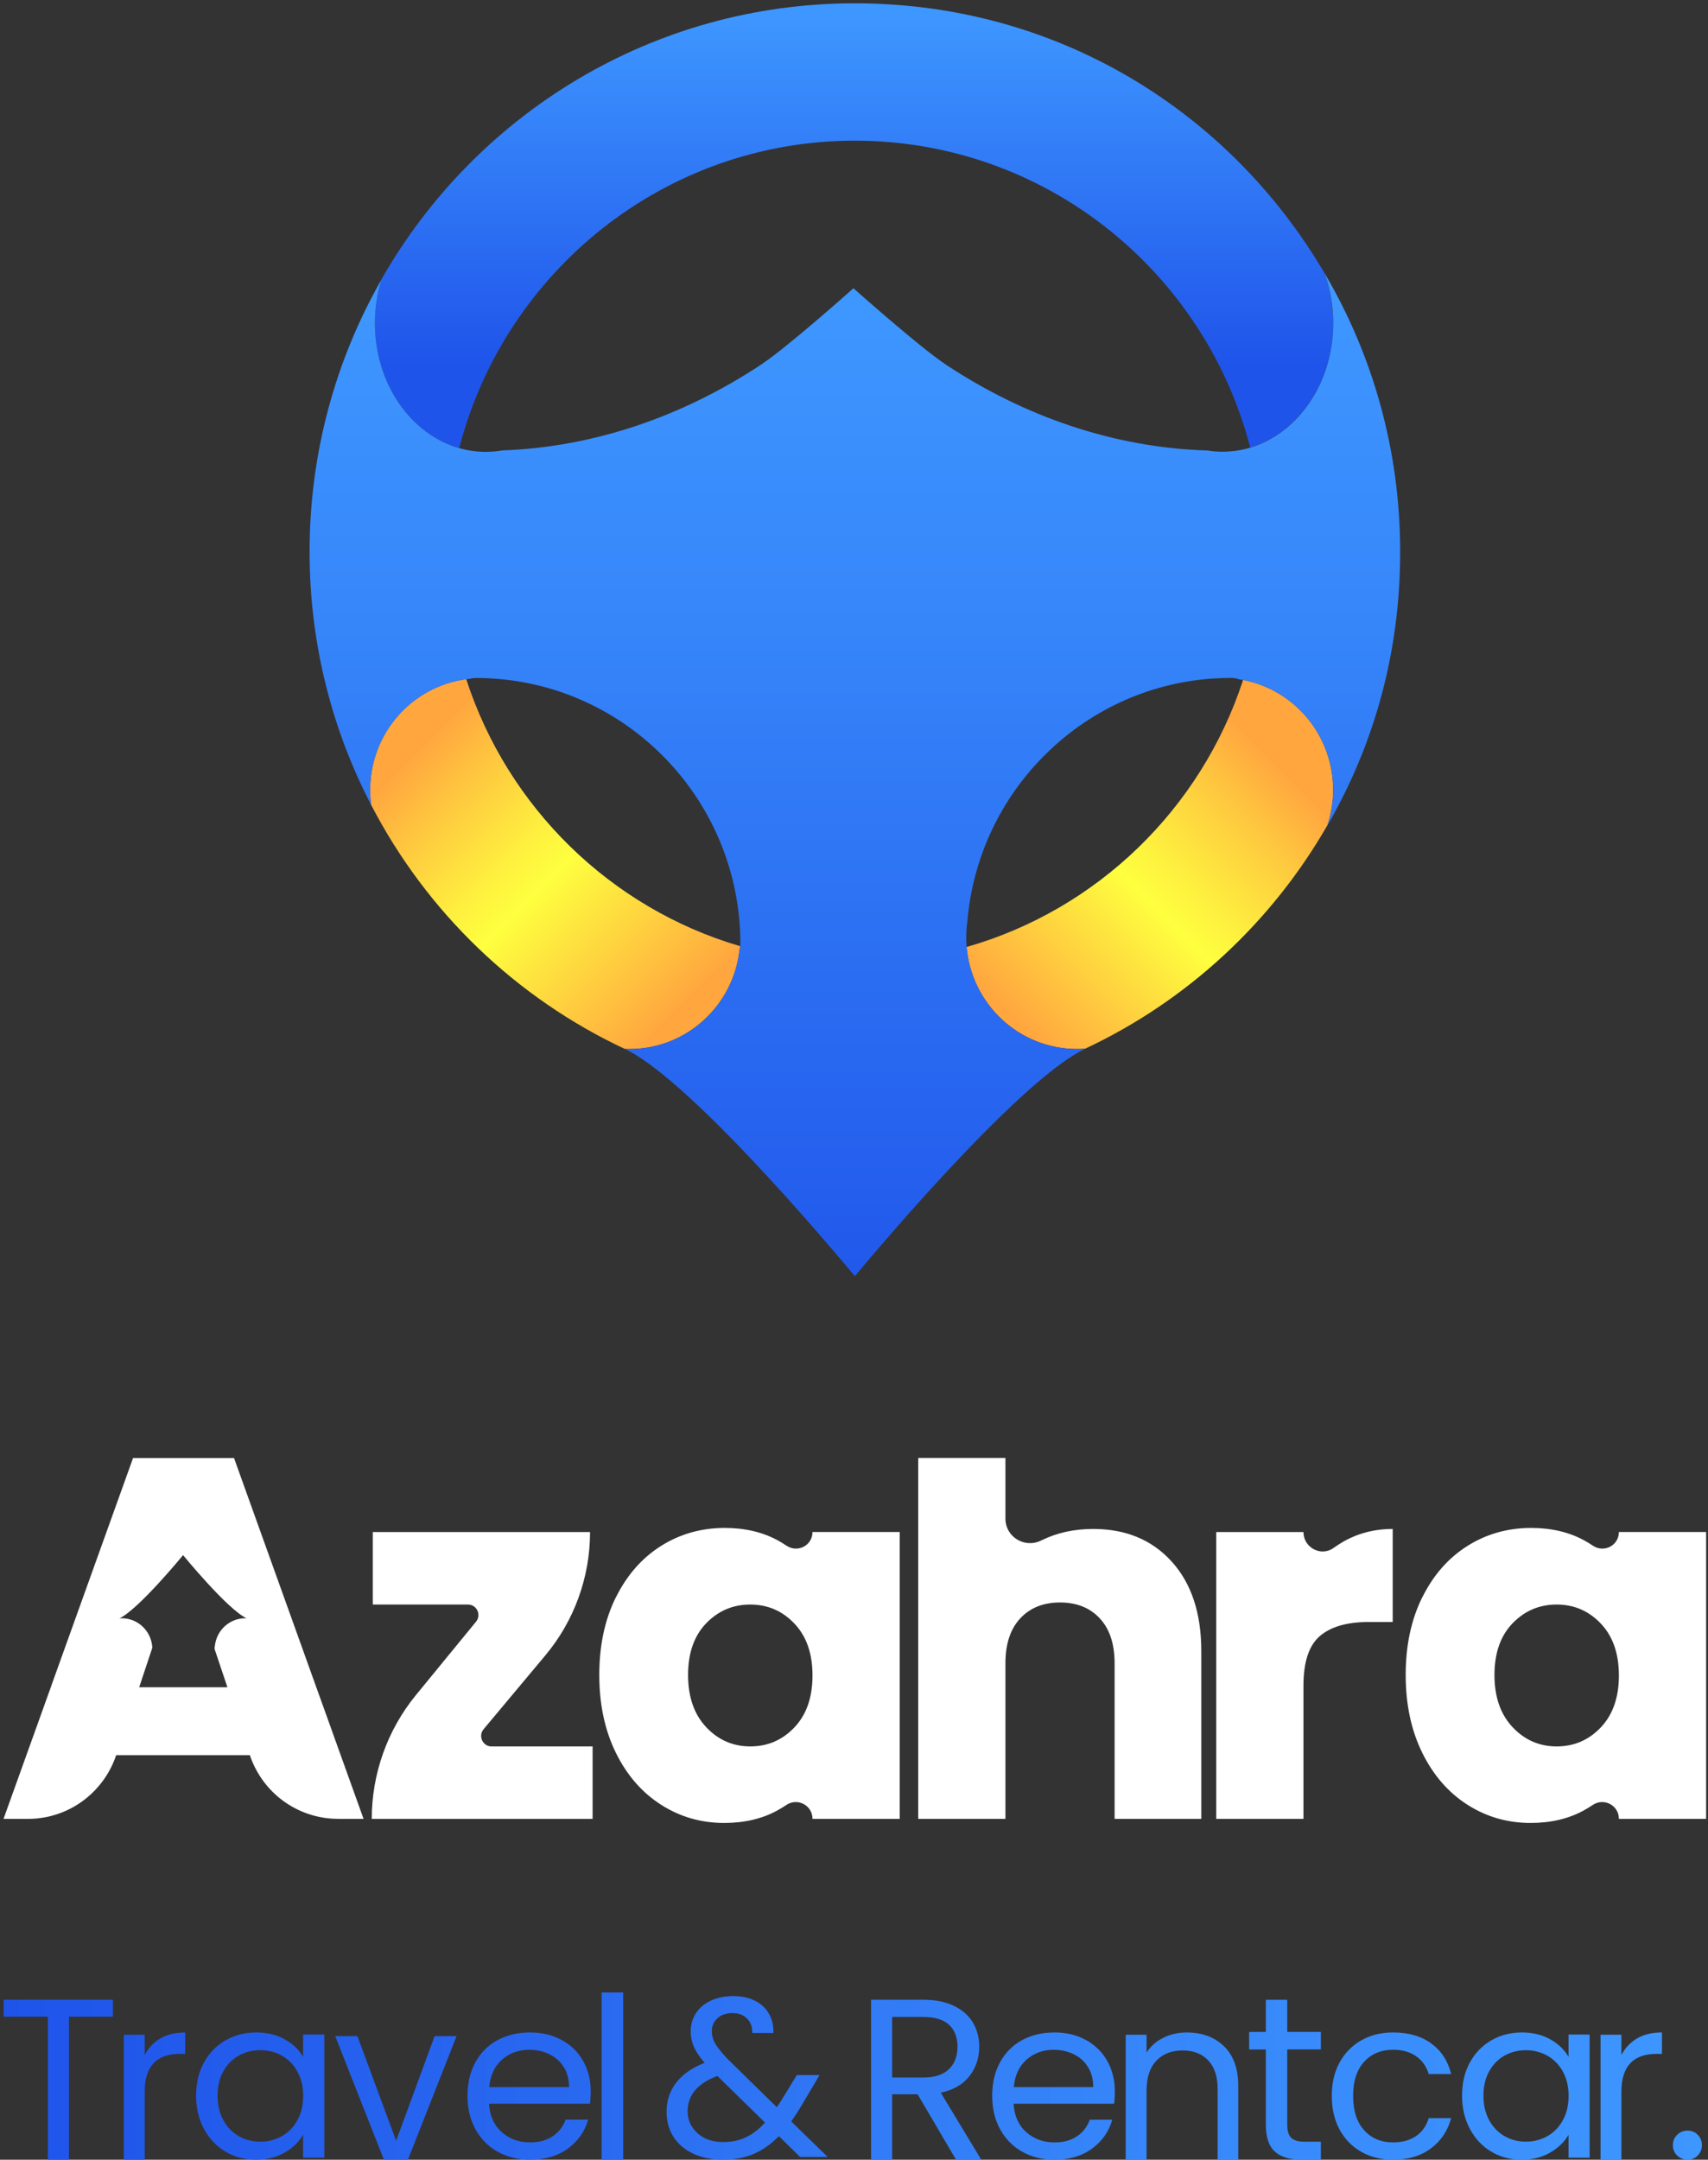 <svg width="470" height="594" viewBox="0 0 470 594" fill="none" xmlns="http://www.w3.org/2000/svg">
<rect x="0" y="0" width="470" height="594" fill="#333333" stroke="none"/>
<path d="M203.68 260.25C203.65 260.61 203.59 260.98 203.49 261.32C201.77 276.63 188.87 288.52 173.2 288.52C172.77 288.52 172.34 288.51 171.93 288.49C141.95 274.46 117.35 250.75 102.12 221.36C101.94 220.01 101.85 218.64 101.85 217.24C101.85 201.65 113.37 188.77 128.29 186.79C139.76 222.12 168.07 249.81 203.68 260.24V260.25Z" fill="url(#paint0_linear_4005_9672)"/>
<path d="M366.85 88.84C366.85 105.29 357.15 119.13 344.03 123.08C331.42 74.53 287.48 38.69 235.22 38.69C182.96 38.69 138.95 74.59 126.37 123.23C113.03 119.45 103.14 105.51 103.14 88.89C103.14 84.66 103.78 80.6 104.95 76.85C130.81 31.47 179.46 0.91 235.21 0.91C290.96 0.91 338.29 30.65 364.4 75C364.4 75 364.403 75.01 364.41 75.03C365.98 79.28 366.83 83.95 366.83 88.85L366.85 88.84Z" fill="url(#paint1_linear_4005_9672)"/>
<path d="M366.85 217.2C366.85 220.6 366.31 223.87 365.29 226.93C349.94 253.7 326.64 275.29 298.63 288.42C297.88 288.49 297.13 288.51 296.36 288.51C280.43 288.51 267.37 276.21 265.99 260.54C265.99 260.51 265.98 260.49 265.98 260.46C301.89 250.22 330.49 222.48 342.07 187.01C356.17 189.71 366.84 202.2 366.84 217.2H366.85Z" fill="url(#paint2_linear_4005_9672)"/>
<path d="M365.29 226.94C366.3 223.88 366.85 220.61 366.85 217.21C366.85 202.22 356.18 189.72 342.08 187.02C341.67 186.94 341.26 186.88 340.85 186.81C340.19 186.58 339.49 186.45 338.74 186.45C337.99 186.45 337.2 186.46 336.43 186.49H336.37C335.32 186.53 334.28 186.58 333.25 186.65C333.22 186.65 333.19 186.66 333.15 186.66C315.28 188.03 299.21 195.87 287.27 207.9C275.46 219.76 267.69 235.69 266.2 253.42C265.99 254.85 265.89 256.33 265.89 257.81C265.89 258.4 265.9 259 265.94 259.57V259.65C265.94 259.94 265.97 260.21 266 260.48C266 260.51 266.01 260.53 266.01 260.56C267.38 276.23 280.45 288.53 296.38 288.53C297.14 288.53 297.9 288.5 298.65 288.44C279.39 297.49 235.23 351.01 235.23 351.01C235.23 351.01 191.16 297.52 171.94 288.5C172.35 288.51 172.78 288.53 173.21 288.53C188.88 288.53 201.78 276.64 203.5 261.33C203.6 260.99 203.67 260.63 203.69 260.26C203.72 260.06 203.73 259.86 203.73 259.65C203.73 259.04 203.72 258.43 203.7 257.81V257.63C203.7 257.04 203.67 256.47 203.64 255.9C202.69 237.18 194.76 220.32 182.41 207.91C169.23 194.65 151.03 186.47 130.92 186.47C130.35 186.47 129.81 186.55 129.3 186.69C128.96 186.73 128.64 186.77 128.3 186.82C113.38 188.8 101.86 201.67 101.86 217.27C101.86 218.66 101.95 220.03 102.13 221.39C91.31 200.56 85.19 176.87 85.19 151.76C85.19 124.51 92.38 98.95 104.97 76.88C103.79 80.63 103.16 84.68 103.16 88.92C103.16 105.54 113.05 119.48 126.39 123.26C128.71 123.92 131.15 124.28 133.65 124.28C135.23 124.28 136.77 124.14 138.28 123.88H138.29C163.65 122.96 188.02 114.41 209.33 100.35C216.65 95.53 234.85 79.28 234.85 79.28C234.85 79.28 253.06 95.53 260.41 100.37C281.9 114.56 306.55 123.13 332.19 123.9C333.56 124.12 334.96 124.24 336.39 124.24C339.03 124.24 341.6 123.85 344.05 123.12C357.18 119.17 366.87 105.34 366.87 88.88C366.87 83.98 366.01 79.3 364.45 75.06C377.7 97.53 385.29 123.76 385.29 151.77C385.29 179.78 378.02 204.85 365.32 226.98L365.29 226.94Z" fill="url(#paint3_linear_4005_9672)"/>
<path d="M91 475.06L87.14 464.34L64.4 401.02H36.61L14.17 463.49C14.17 463.49 14.17 463.51 14.17 463.52L9.49 476.55L0.97 500.26H7.72C9.31 500.26 10.89 500.11 12.42 499.82C13 499.72 13.57 499.59 14.12 499.44C17.2 498.65 20.09 497.27 22.64 495.43C24.34 494.21 25.89 492.76 27.25 491.14C29.3 488.71 30.92 485.87 31.97 482.73H68.75C69.81 485.89 71.44 488.73 73.49 491.17C76.93 495.24 81.55 498.15 86.74 499.46C87.27 499.6 87.8 499.72 88.32 499.81C89.84 500.1 91.42 500.25 93.01 500.25H100.04L90.99 475.05L91 475.06ZM67.48 445.08C63.16 445.08 59.61 448.38 59.13 452.64C59.1 452.73 59.08 452.83 59.07 452.93C59.07 452.99 59.07 453.04 59.07 453.1C59.07 453.27 59.07 453.44 59.07 453.61L62.58 464.06H38.3L41.91 453.2V453.1C41.91 453.02 41.91 452.95 41.89 452.87V452.85C41.51 448.49 37.9 445.08 33.51 445.08C33.3 445.08 33.09 445.08 32.88 445.1C38.11 442.63 50 428.17 50.37 427.73V427.71C50.37 427.71 62.53 442.58 67.83 445.08H67.48Z" fill="white"/>
<path d="M135.27 480.33H163.07V500.27H102.3C102.3 487.84 106.6 475.8 114.45 466.21L130.99 446.03C132.53 444.15 131.2 441.31 128.78 441.31H102.58V421.37H162.37C162.37 433.79 158.01 445.8 150.06 455.3L133.08 475.59C131.51 477.47 132.83 480.34 135.27 480.34V480.33Z" fill="white"/>
<path d="M322.43 429.5C327.86 435.49 330.57 443.71 330.57 454.17V500.26H306.71V457.42C306.71 452.14 305.35 448.04 302.64 445.12C299.93 442.2 296.28 440.74 291.69 440.74C287.1 440.74 283.46 442.2 280.74 445.12C278.03 448.04 276.67 452.14 276.67 457.42V500.26H252.67V400.99H276.67V417.65C276.67 422.74 281.98 425.94 286.51 423.69C286.55 423.67 286.59 423.65 286.64 423.63C290.85 421.56 295.57 420.52 300.82 420.52C309.8 420.52 317.01 423.51 322.43 429.5Z" fill="white"/>
<path d="M369.2 424.27C373.41 421.77 378.09 420.52 383.24 420.52V446.11H376.64C370.65 446.11 366.16 447.41 363.17 450C360.17 452.59 358.68 457.14 358.68 463.64V500.26H334.68V421.37H358.68C358.68 425.65 363.49 428.23 366.95 425.75C367.68 425.23 368.43 424.73 369.21 424.27H369.2Z" fill="white"/>
<path d="M391.38 439.33C394.42 433.2 398.56 428.49 403.8 425.19C409.04 421.89 414.89 420.24 421.34 420.24C426.86 420.24 431.7 421.37 435.87 423.63C436.72 424.09 437.54 424.59 438.31 425.11C441.37 427.18 445.48 425.08 445.48 421.36H469.48V500.25H445.48C445.48 496.5 441.33 494.36 438.24 496.46C437.44 497 436.6 497.51 435.72 497.99C431.56 500.25 426.71 501.38 421.19 501.38C414.83 501.38 409.03 499.71 403.79 496.36C398.55 493.02 394.41 488.25 391.37 482.08C388.33 475.91 386.81 468.77 386.81 460.66C386.81 452.55 388.33 445.44 391.37 439.31L391.38 439.33ZM440.5 446.54C437.18 443.05 433.13 441.31 428.36 441.31C423.59 441.31 419.54 443.03 416.22 446.47C412.9 449.91 411.24 454.65 411.24 460.68C411.24 466.71 412.9 471.5 416.22 475.03C419.54 478.56 423.59 480.33 428.36 480.33C433.13 480.33 437.18 478.59 440.5 475.1C443.82 471.61 445.48 466.85 445.48 460.82C445.48 454.79 443.82 450.03 440.5 446.54Z" fill="white"/>
<path d="M169.48 439.33C172.52 433.2 176.66 428.49 181.9 425.19C187.14 421.89 192.99 420.24 199.44 420.24C204.96 420.24 209.8 421.37 213.97 423.63C214.82 424.09 215.64 424.59 216.41 425.11C219.47 427.18 223.58 425.08 223.58 421.36H247.58V500.25H223.58C223.58 496.5 219.43 494.36 216.34 496.46C215.54 497 214.7 497.51 213.82 497.99C209.66 500.25 204.81 501.38 199.29 501.38C192.93 501.38 187.13 499.71 181.89 496.36C176.65 493.02 172.51 488.25 169.47 482.08C166.43 475.91 164.91 468.77 164.91 460.66C164.91 452.55 166.43 445.44 169.47 439.31L169.48 439.33ZM218.6 446.54C215.28 443.05 211.23 441.31 206.46 441.31C201.69 441.31 197.64 443.03 194.32 446.47C191 449.91 189.34 454.65 189.34 460.68C189.34 466.71 191 471.5 194.32 475.03C197.64 478.56 201.69 480.33 206.46 480.33C211.23 480.33 215.28 478.59 218.6 475.1C221.92 471.61 223.58 466.85 223.58 460.82C223.58 454.79 221.92 450.03 218.6 446.54Z" fill="white"/>
<g clip-path="url(#clip0_4005_9672)">
<path d="M1 554.666H13.173V594H18.963V554.666H31.073V550H1V554.666Z" fill="url(#paint4_linear_4005_9672)"/>
<path d="M50.964 559.009C48.278 559.009 45.992 559.551 44.124 560.637C42.257 561.722 40.816 563.252 39.81 565.217V559.631H34.074V594H39.81V575.313C39.81 568.375 43.021 564.897 49.452 564.897H50.964V559V559.009Z" fill="url(#paint5_linear_4005_9672)"/>
<path d="M83.421 565.735C82.319 563.8 80.653 562.188 78.405 560.917C76.166 559.636 73.515 559 70.47 559C67.425 559 64.577 559.725 62.061 561.167C59.544 562.609 57.565 564.642 56.123 567.257C54.681 569.873 53.964 572.918 53.964 576.375C53.964 579.832 54.681 582.85 56.123 585.528C57.565 588.205 59.526 590.292 62.025 591.77C64.523 593.257 67.309 594 70.399 594C73.488 594 76.032 593.355 78.298 592.057C80.564 590.758 82.265 589.119 83.403 587.14V593.445H89.242V559.564H83.403V565.744L83.421 565.735ZM81.835 583.136C80.779 585.053 79.346 586.513 77.554 587.525C75.754 588.537 73.775 589.038 71.617 589.038C69.458 589.038 67.488 588.537 65.715 587.525C63.941 586.513 62.517 585.053 61.461 583.136C60.404 581.22 59.875 578.963 59.875 576.366C59.875 573.768 60.404 571.583 61.461 569.684C62.517 567.786 63.932 566.344 65.715 565.359C67.497 564.374 69.458 563.872 71.617 563.872C73.775 563.872 75.754 564.374 77.554 565.386C79.355 566.398 80.779 567.848 81.835 569.747C82.892 571.646 83.421 573.867 83.421 576.428C83.421 578.99 82.892 581.22 81.835 583.136Z" fill="url(#paint6_linear_4005_9672)"/>
<path d="M119.602 560L109.004 588.785L98.345 560H92.242L105.645 594H112.25L125.644 560H119.602Z" fill="url(#paint7_linear_4005_9672)"/>
<path d="M154.607 561.105C152.064 559.707 149.153 559 145.848 559C142.544 559 139.472 559.707 136.865 561.131C134.259 562.556 132.244 564.58 130.802 567.222C129.36 569.864 128.644 572.935 128.644 576.437C128.644 579.939 129.387 583.02 130.865 585.68C132.343 588.34 134.385 590.391 136.991 591.833C139.597 593.275 142.544 594 145.848 594C149.995 594 153.461 592.979 156.255 590.937C159.049 588.895 160.912 586.253 161.844 582.993H155.628C154.948 584.892 153.774 586.405 152.109 587.534C150.434 588.671 148.356 589.235 145.857 589.235C142.812 589.235 140.215 588.295 138.083 586.423C135.943 584.551 134.77 581.936 134.564 578.605H162.363C162.489 577.413 162.551 576.276 162.551 575.201C162.551 572.112 161.862 569.335 160.491 566.89C159.112 564.436 157.16 562.511 154.625 561.114L154.607 561.105ZM134.617 574.028C134.913 570.813 136.086 568.296 138.137 566.487C140.188 564.678 142.678 563.765 145.597 563.765C147.63 563.765 149.475 564.168 151.15 564.974C152.825 565.78 154.142 566.953 155.118 568.493C156.094 570.043 156.578 571.888 156.578 574.028H134.617Z" fill="url(#paint8_linear_4005_9672)"/>
<path d="M171.485 548H165.551V594H171.485V548Z" fill="url(#paint9_linear_4005_9672)"/>
<path d="M220.285 579.562L225.524 570.724H219.266L214.919 577.822L213.765 579.562L200.472 566.549C198.813 564.845 197.632 563.42 196.928 562.256C196.225 561.093 195.873 559.894 195.873 558.649C195.873 557.197 196.396 556.007 197.442 555.069C198.488 554.131 199.859 553.671 201.563 553.671C203.268 553.671 204.503 554.158 205.522 555.132C206.541 556.106 207.037 557.45 206.992 559.145H212.809C212.89 557.233 212.511 555.502 211.655 553.951C210.798 552.391 209.526 551.182 207.822 550.308C206.118 549.433 204.116 549 201.816 549C199.516 549 197.406 549.415 195.621 550.244C193.835 551.074 192.455 552.228 191.499 553.698C190.543 555.168 190.065 556.819 190.065 558.649C190.065 560.227 190.363 561.679 190.958 563.005C191.553 564.331 192.536 565.783 193.898 567.361C190.444 568.686 187.838 570.508 186.07 572.808C184.303 575.107 183.419 577.777 183.419 580.807C183.419 583.467 184.069 585.785 185.367 587.778C186.666 589.771 188.496 591.304 190.859 592.386C193.222 593.468 195.936 594 199.011 594C202.087 594 204.909 593.468 207.38 592.413C209.851 591.358 212.169 589.725 214.342 587.525L220.159 593.251H227.761L217.724 583.476C218.707 582.105 219.554 580.798 220.276 579.553L220.285 579.562ZM205.234 587.841C203.376 588.715 201.302 589.148 199.002 589.148C196.108 589.148 193.754 588.337 191.941 586.722C190.129 585.099 189.227 583.07 189.227 580.617C189.227 576.216 191.95 573.006 197.406 570.968L210.509 583.792C208.85 585.622 207.092 586.966 205.234 587.841Z" fill="url(#paint10_linear_4005_9672)"/>
<path d="M266.813 570.957C268.575 568.645 269.457 565.974 269.457 562.943C269.457 560.46 268.881 558.248 267.739 556.314C266.597 554.38 264.861 552.842 262.54 551.709C260.22 550.576 257.387 550 254.032 550H239.695V594H245.496V576.011H252.503L263.08 594H270.024L258.871 575.562C262.396 574.806 265.041 573.268 266.804 570.957H266.813ZM245.496 571.397V554.731H254.041C257.225 554.731 259.599 555.451 261.146 556.881C262.693 558.311 263.476 560.334 263.476 562.943C263.476 565.551 262.693 567.566 261.119 569.095C259.545 570.633 257.189 571.397 254.041 571.397H245.496Z" fill="url(#paint11_linear_4005_9672)"/>
<path d="M298.868 561.104C296.336 559.704 293.439 559 290.149 559C286.86 559 283.802 559.713 281.208 561.131C278.613 562.557 276.607 564.581 275.172 567.22C273.737 569.858 273.024 572.934 273.024 576.438C273.024 579.941 273.764 583.026 275.235 585.682C276.706 588.339 278.738 590.389 281.332 591.834C283.927 593.278 286.86 594 290.149 594C294.277 594 297.727 592.984 300.508 590.942C303.29 588.901 305.144 586.253 306.071 582.999H299.884C299.207 584.898 298.039 586.413 296.381 587.546C294.714 588.678 292.645 589.248 290.158 589.248C287.127 589.248 284.542 588.312 282.42 586.431C280.289 584.559 279.121 581.947 278.916 578.604H306.588C306.713 577.409 306.776 576.277 306.776 575.207C306.776 572.114 306.089 569.341 304.725 566.89C303.352 564.438 301.409 562.512 298.886 561.104H298.868ZM278.97 574.031C279.264 570.812 280.432 568.298 282.473 566.489C284.515 564.679 286.993 563.769 289.9 563.769C291.923 563.769 293.76 564.171 295.427 564.973C297.094 565.775 298.404 566.952 299.376 568.494C300.348 570.037 300.829 571.882 300.829 574.031H278.97Z" fill="url(#paint12_linear_4005_9672)"/>
<path d="M326.608 559C324.251 559 322.097 559.48 320.149 560.441C318.192 561.402 316.653 562.763 315.514 564.516V559.623H309.775V593.982H315.514V574.988C315.514 571.393 316.404 568.653 318.192 566.776C319.98 564.899 322.382 563.955 325.407 563.955C328.432 563.955 330.745 564.863 332.471 566.687C334.197 568.502 335.06 571.126 335.06 574.56V594H340.736V573.751C340.736 568.982 339.437 565.334 336.831 562.808C334.224 560.281 330.816 559.009 326.617 559.009L326.608 559Z" fill="url(#paint13_linear_4005_9672)"/>
<path d="M354.22 550.009H348.33V558.858H343.736V563.671H348.33V584.384C348.33 587.799 349.152 590.265 350.787 591.753C352.43 593.251 354.887 594 358.166 594H363.471V589.059H359.134C357.325 589.059 356.047 588.703 355.316 588C354.586 587.297 354.22 586.091 354.22 584.374V563.662H363.471V558.849H354.22V550V550.009Z" fill="url(#paint14_linear_4005_9672)"/>
<path d="M383.347 563.761C385.879 563.761 387.992 564.358 389.695 565.552C391.398 566.747 392.548 568.378 393.136 570.438H399.323C398.44 566.854 396.613 564.046 393.858 562.031C391.103 560.016 387.591 559 383.339 559C380.058 559 377.134 559.722 374.593 561.166C372.043 562.611 370.055 564.643 368.62 567.255C367.185 569.876 366.471 572.934 366.471 576.438C366.471 579.941 367.185 583.079 368.62 585.709C370.055 588.348 372.043 590.389 374.593 591.834C377.143 593.278 380.058 594 383.339 594C387.511 594 390.987 592.957 393.76 590.88C396.541 588.803 398.396 586.03 399.323 582.562H393.136C392.503 584.702 391.344 586.351 389.659 587.51C387.974 588.66 385.87 589.239 383.339 589.239C380.058 589.239 377.401 588.125 375.377 585.896C373.354 583.668 372.346 580.521 372.346 576.438C372.346 572.355 373.354 569.279 375.377 567.068C377.401 564.866 380.049 563.761 383.339 563.761H383.347Z" fill="url(#paint15_linear_4005_9672)"/>
<path d="M431.637 565.738C430.54 563.804 428.883 562.191 426.646 560.916C424.408 559.642 421.779 559 418.749 559C415.719 559 412.884 559.722 410.38 561.166C407.876 562.61 405.906 564.642 404.471 567.253C403.036 569.873 402.323 572.913 402.323 576.371C402.323 579.829 403.036 582.841 404.471 585.524C405.906 588.207 407.858 590.283 410.344 591.772C412.831 593.26 415.603 594 418.678 594C421.753 594 424.284 593.349 426.539 592.057C428.794 590.756 430.487 589.116 431.619 587.146V593.447H437.43V559.57H431.619V565.756L431.637 565.738ZM430.059 583.135C429.007 585.052 427.581 586.513 425.799 587.52C424.007 588.528 422.038 589.036 419.89 589.036C417.742 589.036 415.781 588.528 414.016 587.52C412.252 586.513 410.835 585.052 409.783 583.135C408.731 581.219 408.205 578.964 408.205 576.371C408.205 573.777 408.731 571.594 409.783 569.695C410.835 567.797 412.243 566.353 414.016 565.364C415.79 564.374 417.742 563.884 419.89 563.884C422.038 563.884 424.007 564.392 425.799 565.399C427.59 566.406 429.007 567.859 430.059 569.758C431.111 571.656 431.637 573.884 431.637 576.433C431.637 578.982 431.111 581.228 430.059 583.144V583.135Z" fill="url(#paint16_linear_4005_9672)"/>
<path d="M450.495 560.637C448.626 561.723 447.184 563.254 446.17 565.212V559.632H440.43V594H446.17V575.312C446.17 568.371 449.382 564.9 455.816 564.9H457.329V559C454.641 559 452.354 559.543 450.486 560.628L450.495 560.637Z" fill="url(#paint17_linear_4005_9672)"/>
<path d="M461.508 592.84C460.719 592.064 460.329 591.12 460.329 590C460.329 588.88 460.719 587.936 461.508 587.16C462.297 586.384 463.256 586 464.394 586C465.532 586 466.419 586.384 467.183 587.16C467.947 587.936 468.329 588.88 468.329 590C468.329 591.12 467.947 592.064 467.183 592.84C466.419 593.616 465.492 594 464.394 594C463.297 594 462.297 593.616 461.508 592.84Z" fill="url(#paint18_linear_4005_9672)"/>
</g>
<defs>
<linearGradient id="paint0_linear_4005_9672" x1="113.95" y1="206.85" x2="186.14" y2="279.04" gradientUnits="userSpaceOnUse">
<stop stop-color="#FFA63F"/>
<stop offset="0.18" stop-color="#FECA3F"/>
<stop offset="0.39" stop-color="#FEF03F"/>
<stop offset="0.5" stop-color="#FEFF3F"/>
<stop offset="1" stop-color="#FFA63F"/>
</linearGradient>
<linearGradient id="paint1_linear_4005_9672" x1="235" y1="100.2" x2="235" y2="4.77" gradientUnits="userSpaceOnUse">
<stop stop-color="#1F54EA"/>
<stop offset="0.5" stop-color="#2F76F5"/>
<stop offset="1" stop-color="#3E96FF"/>
</linearGradient>
<linearGradient id="paint2_linear_4005_9672" x1="352.2" y1="210.87" x2="280.69" y2="282.37" gradientUnits="userSpaceOnUse">
<stop stop-color="#FFA63F"/>
<stop offset="0.18" stop-color="#FECA3F"/>
<stop offset="0.4" stop-color="#FEF03F"/>
<stop offset="0.51" stop-color="#FEFF3F"/>
<stop offset="1" stop-color="#FFA63F"/>
</linearGradient>
<linearGradient id="paint3_linear_4005_9672" x1="235.22" y1="367.94" x2="235.22" y2="85.73" gradientUnits="userSpaceOnUse">
<stop stop-color="#1F54EA"/>
<stop offset="0.18" stop-color="#2561EE"/>
<stop offset="0.72" stop-color="#3787FA"/>
<stop offset="1" stop-color="#3E96FF"/>
</linearGradient>
<linearGradient id="paint4_linear_4005_9672" x1="1" y1="571.523" x2="553.184" y2="571.523" gradientUnits="userSpaceOnUse">
<stop stop-color="#1F54EA"/>
<stop offset="0.18" stop-color="#2561EE"/>
<stop offset="0.72" stop-color="#3787FA"/>
<stop offset="1" stop-color="#3E96FF"/>
</linearGradient>
<linearGradient id="paint5_linear_4005_9672" x1="3.307" y1="571.773" x2="549.592" y2="571.773" gradientUnits="userSpaceOnUse">
<stop stop-color="#1F54EA"/>
<stop offset="0.18" stop-color="#2561EE"/>
<stop offset="0.72" stop-color="#3787FA"/>
<stop offset="1" stop-color="#3E96FF"/>
</linearGradient>
<linearGradient id="paint6_linear_4005_9672" x1="1.357" y1="571.78" x2="551.415" y2="571.78" gradientUnits="userSpaceOnUse">
<stop stop-color="#1F54EA"/>
<stop offset="0.18" stop-color="#2561EE"/>
<stop offset="0.72" stop-color="#3787FA"/>
<stop offset="1" stop-color="#3E96FF"/>
</linearGradient>
<linearGradient id="paint7_linear_4005_9672" x1="0.285" y1="572.013" x2="540.433" y2="572.013" gradientUnits="userSpaceOnUse">
<stop stop-color="#1F54EA"/>
<stop offset="0.18" stop-color="#2561EE"/>
<stop offset="0.72" stop-color="#3787FA"/>
<stop offset="1" stop-color="#3E96FF"/>
</linearGradient>
<linearGradient id="paint8_linear_4005_9672" x1="-0.332" y1="571.789" x2="549.728" y2="571.789" gradientUnits="userSpaceOnUse">
<stop stop-color="#1F54EA"/>
<stop offset="0.18" stop-color="#2561EE"/>
<stop offset="0.72" stop-color="#3787FA"/>
<stop offset="1" stop-color="#3E96FF"/>
</linearGradient>
<linearGradient id="paint9_linear_4005_9672" x1="-9.553" y1="571" x2="555.494" y2="571" gradientUnits="userSpaceOnUse">
<stop stop-color="#1F54EA"/>
<stop offset="0.18" stop-color="#2561EE"/>
<stop offset="0.72" stop-color="#3787FA"/>
<stop offset="1" stop-color="#3E96FF"/>
</linearGradient>
<linearGradient id="paint10_linear_4005_9672" x1="-38.334" y1="571.464" x2="515.535" y2="571.464" gradientUnits="userSpaceOnUse">
<stop stop-color="#1F54EA"/>
<stop offset="0.18" stop-color="#2561EE"/>
<stop offset="0.72" stop-color="#3787FA"/>
<stop offset="1" stop-color="#3E96FF"/>
</linearGradient>
<linearGradient id="paint11_linear_4005_9672" x1="-69.879" y1="571.514" x2="482.531" y2="571.514" gradientUnits="userSpaceOnUse">
<stop stop-color="#1F54EA"/>
<stop offset="0.18" stop-color="#2561EE"/>
<stop offset="0.72" stop-color="#3787FA"/>
<stop offset="1" stop-color="#3E96FF"/>
</linearGradient>
<linearGradient id="paint12_linear_4005_9672" x1="-68.578" y1="571.713" x2="478.958" y2="571.713" gradientUnits="userSpaceOnUse">
<stop stop-color="#1F54EA"/>
<stop offset="0.18" stop-color="#2561EE"/>
<stop offset="0.72" stop-color="#3787FA"/>
<stop offset="1" stop-color="#3E96FF"/>
</linearGradient>
<linearGradient id="paint13_linear_4005_9672" x1="-72.244" y1="571.749" x2="474.179" y2="571.749" gradientUnits="userSpaceOnUse">
<stop stop-color="#1F54EA"/>
<stop offset="0.18" stop-color="#2561EE"/>
<stop offset="0.72" stop-color="#3787FA"/>
<stop offset="1" stop-color="#3E96FF"/>
</linearGradient>
<linearGradient id="paint14_linear_4005_9672" x1="-86.564" y1="571.16" x2="474.33" y2="571.16" gradientUnits="userSpaceOnUse">
<stop stop-color="#1F54EA"/>
<stop offset="0.18" stop-color="#2561EE"/>
<stop offset="0.72" stop-color="#3787FA"/>
<stop offset="1" stop-color="#3E96FF"/>
</linearGradient>
<linearGradient id="paint15_linear_4005_9672" x1="-75.994" y1="571.713" x2="471.543" y2="571.713" gradientUnits="userSpaceOnUse">
<stop stop-color="#1F54EA"/>
<stop offset="0.18" stop-color="#2561EE"/>
<stop offset="0.72" stop-color="#3787FA"/>
<stop offset="1" stop-color="#3E96FF"/>
</linearGradient>
<linearGradient id="paint16_linear_4005_9672" x1="-76.971" y1="571.709" x2="470.424" y2="571.709" gradientUnits="userSpaceOnUse">
<stop stop-color="#1F54EA"/>
<stop offset="0.18" stop-color="#2561EE"/>
<stop offset="0.72" stop-color="#3787FA"/>
<stop offset="1" stop-color="#3E96FF"/>
</linearGradient>
<linearGradient id="paint17_linear_4005_9672" x1="-80.325" y1="571.761" x2="466.237" y2="571.761" gradientUnits="userSpaceOnUse">
<stop stop-color="#1F54EA"/>
<stop offset="0.18" stop-color="#2561EE"/>
<stop offset="0.72" stop-color="#3787FA"/>
<stop offset="1" stop-color="#3E96FF"/>
</linearGradient>
<linearGradient id="paint18_linear_4005_9672" x1="-31.012" y1="574" x2="468.321" y2="574" gradientUnits="userSpaceOnUse">
<stop stop-color="#1F54EA"/>
<stop offset="0.18" stop-color="#2561EE"/>
<stop offset="0.72" stop-color="#3787FA"/>
<stop offset="1" stop-color="#3E96FF"/>
</linearGradient>
<clipPath id="clip0_4005_9672">
<rect width="468" height="46" fill="white" transform="translate(1 548)"/>
</clipPath>
</defs>
</svg>
